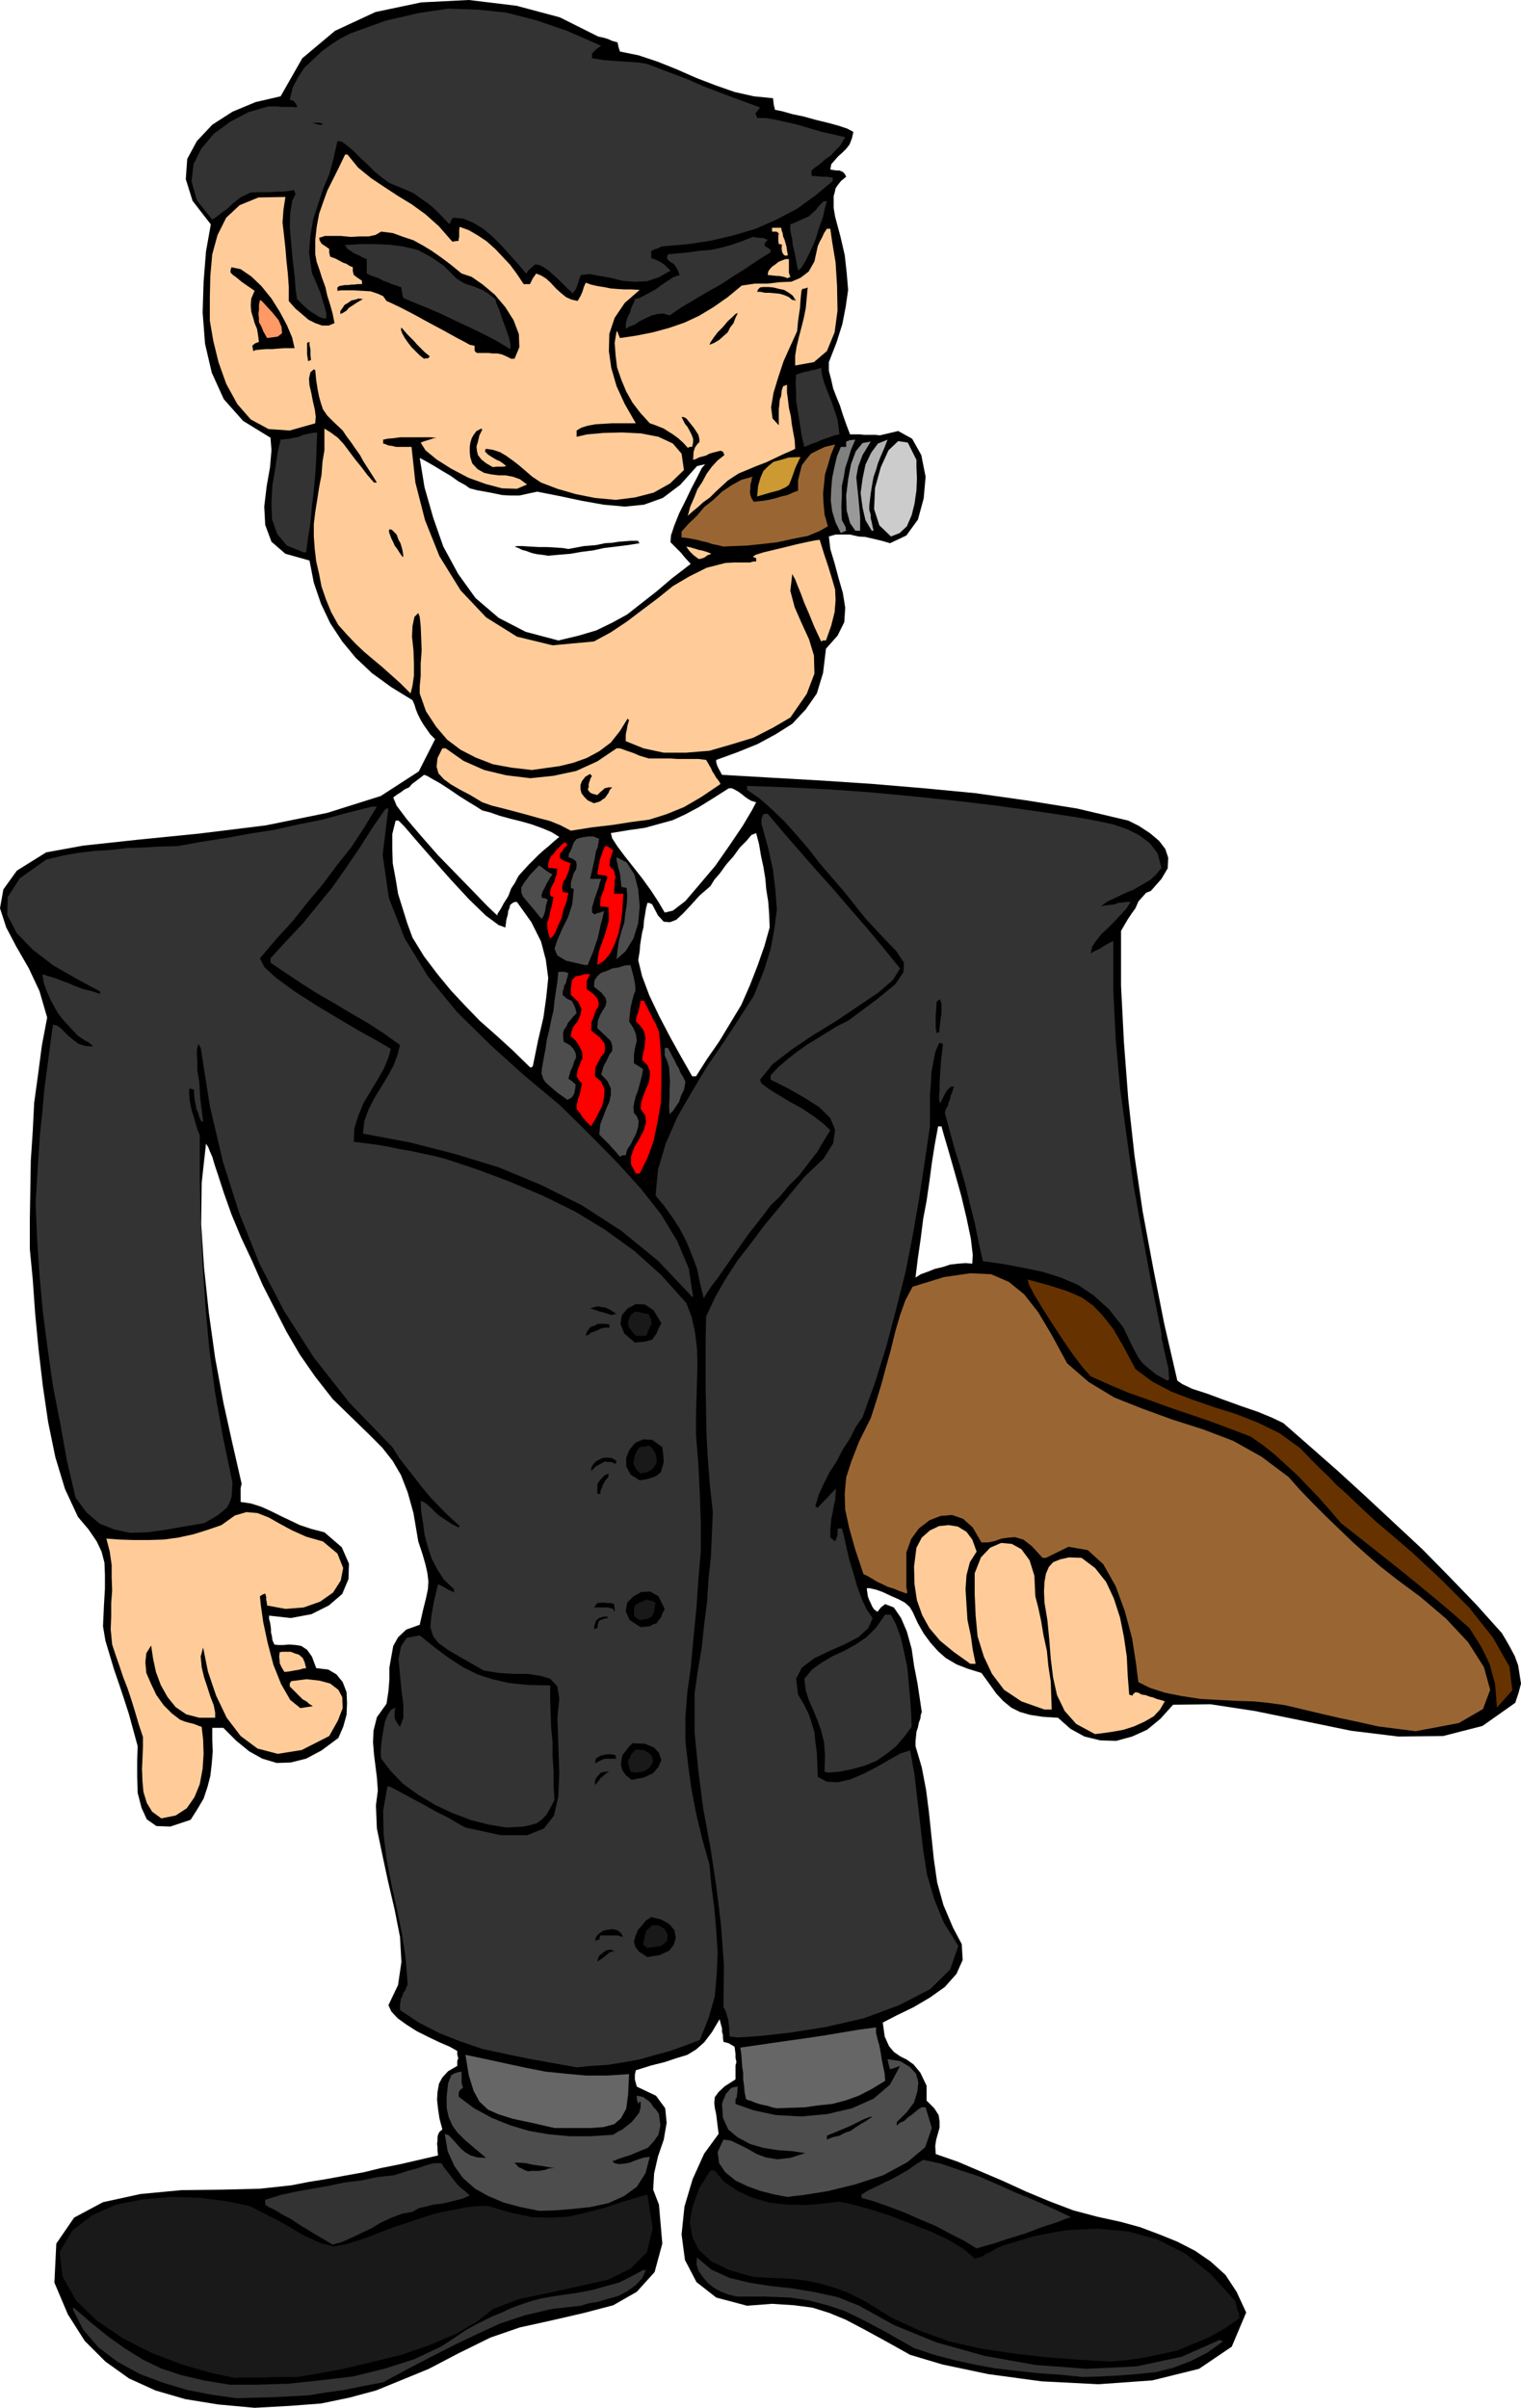 <svg height="480" viewBox="0 0 227.52 360" width="303.36" xmlns="http://www.w3.org/2000/svg"><path style="fill:#000" d="m221.966 600.945-5.472-.504-4.896-.792-4.464-1.296-3.96-1.8-3.528-2.52-3.096-3.096-2.52-3.96-2.016-4.752.288-5.832 2.664-3.888 4.32-2.304 5.616-1.224 6.12-.576 6.12-.072 5.616-.144 4.68-.504 2.592-.504 2.664-.432 2.736-.504 2.808-.504 2.664-.648 2.88-.576 2.808-.648 2.808-.648-.072-.72v-.504l-.072-.504.072-.504v-.504l.072-.36.216-.432.432-.36-.432-1.656-.216-1.44-.144-1.368.072-1.152.216-1.224.504-.936.864-.936 1.368-.792v-.72l.144-.432-.144-.576v-.504l-1.152-.648-1.512-.648-1.656-.792-1.728-.864-1.584-1.008-1.296-.936-.936-1.008-.432-.936 1.44-3.024.504-3.456-.216-3.744-.792-4.032-1.008-4.32-.864-4.032-.792-3.816-.144-3.456.288-2.232-.144-1.944-.216-1.728-.216-1.728-.144-1.8.072-1.728.504-2.016 1.44-2.016.288-1.872.144-1.8v-1.728l.288-1.656.288-1.584.72-1.296 1.224-1.152 2.016-.72.504-2.232.432-1.728.288-1.368.072-1.152-.144-1.224-.288-1.296-.432-1.512-.648-1.944-.72-4.248-.864-3.096-1.008-2.592-1.224-2.088-1.584-2.016-2.016-2.016-2.52-2.448-2.88-2.808-2.592-3.312-2.304-3.312-2.016-3.456-1.728-3.384-1.8-3.528-1.584-3.6-1.656-3.528-1.44-3.456-1.152-3.24-.792-2.448-.576-1.728-.36-1.224-.36-.792-.216-.576-.216-.36-.144-.216-.648 5.832-.072 6.192.432 6.552.72 6.768.936 6.696 1.224 6.624 1.368 6.192 1.368 5.976-.144.648v2.088l1.512.216 1.584.504 1.44.648 1.44.72 1.368.648 1.512.72 1.728.576 1.944.504 2.592 2.232 1.08 2.448-.072 2.304-.936 2.232-2.016 1.728-2.592 1.296-3.096.576-3.24-.36v.504l.144.504.072.432.072.576v.504l.144.576.072.576.288.648.504.072h.864l.864-.072.936.072.864.144.864.576.72 1.008.648 1.728 1.8.216 1.224.72.936 1.152.576 1.512.072 1.656-.072 1.728-.504 1.8-.72 1.656-2.52 1.872-2.304 1.224-2.304.576-2.088.072-2.16-.648-1.944-1.08-1.944-1.584-1.944-1.944h-1.656v1.728l.072 1.8-.144 1.8-.216 1.872-.432 1.656-.576 1.728-.936 1.584-1.008 1.584-3.024 1.008-2.088-.072-1.44-1.008-.792-1.728-.576-2.232-.072-2.448v-2.448l.072-2.088-.648-2.376-.648-2.376-.72-2.232-.72-2.16-.792-2.304-.648-2.16-.648-2.16-.36-2.16.144-3.168.144-2.448v-2.088l-.072-1.8-.432-1.656-.72-1.512-1.224-1.8-1.584-1.872-1.944-4.176-1.44-4.752-1.08-5.256-.792-5.4-.648-5.544-.504-5.328-.36-5.112-.432-4.464v-4.608l.072-4.32.072-4.32.288-4.32.216-4.32.576-4.176.576-4.392.792-4.176-1.152-3.96-1.584-3.384-1.872-3.24-1.512-2.88-.936-2.88.504-2.808 2.016-2.808 4.392-2.736 5.544-1.008 7.992-.864 9.36-.936 9.936-1.224 9.216-1.872 7.992-2.52 5.688-3.672 2.448-4.824-.72-.72-.504-.72-.504-.72-.432-.72-.432-.864-.288-.72-.216-.72-.288-.648-3.168-1.944-2.88-2.088-2.448-2.304-2.016-2.448-1.8-2.736-1.368-2.88-1.08-3.168-.648-3.312-3.6-1.008-2.088-1.8-.936-2.52-.144-2.736.36-3.024.504-2.88.216-2.52-.144-1.872-4.104-2.52-2.88-3.24-1.8-3.96-1.008-4.32-.36-4.68.144-4.608.36-4.536.72-4.032-2.736-3.528-1.008-3.24.216-3.024 1.44-2.664 2.304-2.448 3.024-1.944 3.456-1.44 3.744-.864 3.24-5.688 4.896-4.104 6.048-2.808 6.84-1.44 7.128-.36 7.128.864 6.48 1.728 5.76 2.88.72.144.72.216.648.288.792.216.144.72.216.648 2.808.576 2.808.936 2.88 1.152 2.952 1.296 2.808 1.08 2.88 1.008 2.88.648 2.88.288.072.648.072.504.072.216.072.36 1.08.216 1.512.432 1.728.36 1.8.504 1.8.432 1.584.432 1.296.432.936.504-.216.936-.36.936-.504.648-.576.576-.648.576-.504.576-.504.576-.144.792.432.072.504.072h.432l.504.216.288.288.216.432-.792.648-.504.648-.288.432-.144.648-.144.504v1.8l.216 1.296.792 2.952.648 2.808.288 2.592.216 2.592-.36 2.52-.504 2.592-.864 2.736-1.152 2.952v1.296l.36 1.368.288 1.296.504 1.296.504 1.224.432 1.368.504 1.44.576 1.512h1.512l.576.072h1.728l.648.072 2.736-.648 2.088 1.152 1.368 2.448.648 3.24-.288 3.24-.864 3.168-1.728 2.376-2.448 1.152-1.224-.36-1.224-.288-1.224-.288-1.08-.072-1.224-.288h-2.16l-1.008.288.216 1.872.648 2.16.576 2.16.648 2.232.36 2.232-.144 2.16-1.008 2.016-1.728 1.944-.432 3.6-.936 3.096-1.656 2.376-2.016 2.16-2.52 1.584-2.664 1.44-3.024 1.224-3.168 1.152v.36l.144.504.288.576.432.792 7.488.432 7.56.432 7.56.504 7.704.648 7.56.72 7.632 1.08 7.632 1.224 7.632 1.8 1.584.792 1.656 1.08 1.368 1.152.936 1.224.432 1.296-.072 1.584-.936 1.584-1.584 1.8-.72.288-.576.648-.576.648-.432 1.008-.576.792-.576.864-.504.864-.504.864v8.208l.432 8.424.648 8.496.936 8.496 1.224 8.352 1.584 8.496 1.656 8.352 1.944 8.424.72.504 1.512.72 2.232.72 2.52.936 2.592.936 2.52.864 2.088.864 1.656.792 4.032 3.528 4.176 3.672 4.176 3.816 4.248 3.96 4.176 3.888 4.104 4.176 3.96 4.104 3.816 4.248.648 1.08.648 1.152.648 1.224.504 1.368.216 1.368.216 1.368-.36 1.368-.504 1.512-4.896 3.456-5.904 1.512-6.696.072-7.056-.864-7.344-1.512-7.056-1.44-6.624-1.008-5.616.072-1.872 2.088-2.016 1.656-2.232 1.008-2.376.648-2.376-.072-2.376-.576-2.088-1.152-1.872-1.656-2.304-.144-1.872-.288-1.512-.432-1.296-.648-1.224-1.008-1.008-1.08-1.08-1.512-1.152-1.584-2.088-.648-1.656-.648-1.584-.936-1.152-1.008-1.152-1.296-1.008-1.368-.864-1.512-.792-1.728-.432-.72-.72-.648-.936-.504-1.152-.504-1.224-.576-1.008-.36-.936-.216h-.432v.216l.072.504.072.504.216.576.216.432.216.504.288.432.504.36.504-.648.648-.504 1.296.504 1.08 1.584.864 2.016.72 2.592.36 2.52.504 2.592.36 2.376.288 1.944-.144.432-.072.576-.216.576-.144.72-.216.648-.072.72-.072.72v.72l.936 3.168.648 3.384.432 3.384.36 3.456.36 3.456.504 3.528.936 3.384 1.44 3.384 1.296 2.448.144 2.376-.936 2.088-1.728 1.944-2.232 1.584-2.448 1.44-2.52 1.224-2.088 1.08.288 2.088.648 1.44.72.864.936.648 1.008.504 1.008.72 1.008 1.224.936 1.944v2.232l1.152 1.152.648 1.008.144.936v.936l-.216.792-.288 1.008-.144.936.072 1.224 3.312 1.152 3.384 1.44 3.384 1.44 3.456 1.584 3.456 1.44 3.6 1.368 3.528.936 3.6.792 2.88.792 2.88 1.08 2.664 1.08 2.664 1.368 2.304 1.584 2.232 2.016 1.656 2.52 1.44 3.096-2.16 5.112-4.896 3.312-6.984 1.728-8.064.576-8.496-.432-7.992-1.08-6.84-1.44-4.824-1.44-3.744-2.088-3.168-1.728-2.736-1.44-2.448-1.008-2.52-.792-2.736-.36-3.312-.216-3.744.288-4.608-1.224-2.952-2.304-1.728-3.312-.504-3.816.432-4.176 1.224-4.104 1.728-3.816 2.16-2.952-.216-1.656-.144-1.224-.216-1.008-.072-.72.072-.864.576-.792.936-.864 1.584-1.008v-2.088l.144-.504-.144-.648v-.576l-.072-.576-.072-.504-.504-.288-.36-.216-.504-.144-.288-.072-.072-.576v-.432l-.144-.504v-.504l-.216-.792-.144-.576-1.152 1.944-1.152 1.512-1.224 1.08-1.296.792-1.656.504-1.728.576-2.016.504-2.304.72-.144.648v.72l.072.288.072.288.144.504 2.88 1.368 1.368 1.872.216 2.16-.432 2.52-.864 2.52-.576 2.52-.144 2.448.864 2.232.504 5.832-1.152 4.248-2.664 2.952-3.528 2.016-4.392 1.152-4.68 1.08-4.896 1.08-4.392 1.512-4.824 2.376-4.392 2.304-4.032 1.656-3.888 1.584-4.032 1.08-4.176.864-4.752.36zm98.856-168.984.792-.504 1.008-.36 1.08-.432 1.224-.288 1.08-.36 1.224-.144 1.08-.072 1.008.072.072-1.296-.288-2.448-.648-3.096-.792-3.312-1.008-3.6-.864-3.024-.72-2.448-.36-1.296h-.504l-.504 2.736-.432 2.736-.36 2.736-.432 2.952-.504 2.664-.36 2.88-.432 2.952z" transform="translate(-183.878 -240.945)"/><path style="fill:#333" d="m219.23 599.505-3.6-.504-3.744-.72-3.6-1.08-3.456-1.296-3.312-1.8-2.88-2.16-2.304-2.664-1.584-3.096.072-.144.072-.072 2.664 2.304 2.592 2.088 2.448 1.728 2.664 1.656 2.664 1.296 3.024 1.008 3.384.792 3.888.648h4.176l4.608-.144 4.752-.504 4.896-.576 4.68-1.152 4.536-1.44 4.104-1.944 3.672-2.448 1.296-.72 1.296-.648 1.296-.648 1.44-.576 1.368-.648 1.368-.504 1.512-.504 1.584-.432 1.584-.288 1.944-.288 2.016-.288 2.232-.432 2.016-.576 1.872-.504 1.872-.936 1.728-.936h.432l-.576 1.224-.936 1.008-1.296.936-1.368.72-1.584.432-1.44.432-1.368.216-1.152.36-4.464.504-3.96.936-3.672 1.224-3.456 1.584-3.456 1.656-3.384 1.728-3.6 1.872-3.6 1.944-3.024.576-2.808.576-2.664.36-2.592.432-2.664.144-2.664.144-2.736.072z" transform="translate(-183.878 -240.945)"/><path style="fill:#191919" d="m219.014 596.48-3.744-.791-4.176-1.224-4.536-1.728-4.248-2.16-3.96-2.664-3.096-3.024-2.016-3.528-.432-3.744 1.944-3.24 2.952-2.232 3.528-1.584 4.104-.792 4.248-.36 4.248.144 3.96.504 3.456.72 4.896 2.52 3.312 1.944 2.376 1.08 1.944.504 1.944-.36 2.736-.864 3.888-1.512 5.832-1.944 1.008-.288 1.008-.216 1.08-.216 1.152-.216 1.08-.216 1.152-.144 1.152-.072h1.08l3.456 1.008 3.096.648 2.736.072 2.736-.144 2.52-.576 2.808-.72 3.024-1.008 3.456-1.008.792 5.04-.864 3.6-2.448 2.448-3.384 1.656-4.176.936-4.536 1.008-4.536.936-3.96 1.512-2.376 1.872-3.24 1.872-3.888 1.656-4.176 1.44-4.464 1.08-4.176 1.008-3.888.72-3.096.504h-3.6l-1.08.072h-3.528z" transform="translate(-183.878 -240.945)"/><path style="fill:#333" d="m345.806 596.337-3.528-.36-3.24-.216-3.24-.36-3.096-.36-3.096-.576-2.952-.648-3.024-.792-3.024-1.008-4.176-2.376-3.384-1.8-2.808-1.368-2.592-.864-2.736-.72-2.88-.432-3.672-.144h-4.248l-1.224-.288-1.152-.432-1.152-.648-.864-.72-.792-.936-.576-.864-.288-.936.072-1.008 2.16 1.8 2.664 1.224 2.952.72 3.168.504 3.312.36 3.456.576 3.312.72 3.24 1.296 5.184 2.88 6.336 2.592 7.2 2.016 7.632 1.368 7.704.576 7.416-.36 6.768-1.44 5.688-2.52.288.144.216.072-2.304 1.656-2.52 1.296-2.664 1.008-2.592.648-2.808.288-2.808.216-2.736.144z" transform="translate(-183.878 -240.945)"/><path style="fill:#191919" d="m350.054 594.033-4.896-.288-4.824-.36-4.968-.576-4.752-.72-4.752-1.08-4.392-1.584-4.32-2.016-3.96-2.448-2.304-1.152-2.088-.792-1.944-.576-1.944-.432-2.016-.288-2.016-.144-2.16-.072-2.232-.144-3.528-1.008-2.664-1.296-1.872-1.728-.936-1.8-.432-2.304.432-2.376.936-2.664 1.728-2.736h.576l1.512 1.728 2.016 1.368 2.232 1.008 2.52.72 2.592.288 2.736.072 2.592-.216 2.52-.288 2.016.432 2.664.72 2.88.936 3.168 1.224 2.952 1.152 2.736 1.296 2.232 1.368 1.584 1.368.576-.144.72-.216.36-.36.648-.216.792-.504 1.152-.504 4.752-1.44 4.752-.864 4.68-.216 4.608.432 4.392 1.224 4.104 2.088 3.744 3.024 3.672 4.032.144.576.144.504.072.36.216.288v.432l.072.432-2.16 1.512-2.304 1.296-2.376 1.008-2.448 1.008-2.592.576-2.52.504-2.448.36z" transform="translate(-183.878 -240.945)"/><path style="fill:#333" d="m329.966 577.113-1.872-1.152-2.016-1.008-2.304-1.224-2.232-.936-2.448-1.08-2.304-.864-2.232-.792-1.8-.504v-.504l1.08-.648 1.224-.576 1.152-.576 1.08-.504 1.152-.648 1.152-.648 1.224-.864 1.152-.72 2.664.576 2.736.936 2.88.936 2.808 1.224 2.736 1.224 2.808 1.152 2.736 1.224 2.736 1.296-.648.216-1.512.576-2.232.72-2.448.936-2.592.792-2.16.72-1.8.504zm-96.336-.576-2.808-1.656-2.016-1.224-1.512-1.008-1.008-.504-.936-.576-.648-.36-.648-.288-.504-.36v-.72l2.304-.72 2.304-.504 2.448-.432 2.448-.432 2.376-.504 2.448-.288 2.376-.504 2.592-.288 2.016-.648 1.584-.432 1.008-.36.792-.216.504-.144h1.152l.36.576.504.648.504.648.504.648.432.576.576.576.648.504.72.648-.936.432-1.08.288-1.152.288-1.008.216-1.224.144-1.152.288-1.008.216-1.008.576-1.584.288-1.512.576-1.584.72-1.44.864-1.512.72-1.512.72-1.44.648z" transform="translate(-183.878 -240.945)"/><path style="fill:#4d4d4d" d="m264.518 571.497-2.808-.576-2.448-.648-2.376-1.008-1.944-1.08-1.8-1.584-1.296-1.8-1.008-2.232-.432-2.592.576.216.576.576.576.648.648.72.648.576.864.504 1.008.288 1.296.072-1.728-1.44-1.44-1.224-1.152-1.152-.72-1.008-.576-1.296-.288-1.368v-1.728l.216-1.944.216-.576.144-.288.072-.288.216-.144.216-.144.216-.072.432-.144.504-.072v1.728l.216.648-.432.36-.144.216-.072.144v.648l2.304 1.728 2.664 1.44 2.664 1.08 2.88.864 2.952.504 3.096.288h3.168l3.384-.216.648-.432.72-.36.72-.576.72-.576.576-.72.504-.648.216-.792v-.864l-.288.144-.072.216-.216-.72v-.504l.504.072.504.144.36.288.432.288.36.36.288.504.432.432.432.648.216 1.728-.288 1.368-.72 1.008-.864.936-1.224.504-1.368.576-1.368.432-1.368.504.36.288.648.144.792-.072.792-.144.72-.288.792-.288.72-.216.792-.072-.648 2.448-1.296 2.016-1.872 1.368-2.376 1.08-2.664.576-2.664.288-2.664.216zm37.08-2.088-1.872-.36-2.016-.504-2.016-.72-1.8-.864-1.512-1.224-.936-1.368-.216-1.656.864-1.872 1.08.144 1.224.576 1.296.648 1.368.792 1.368.504 1.728.288 1.944-.216 2.232-.72-2.016-.288-2.088-.144-2.232-.36-1.944-.576-1.872-1.008-1.368-1.152-.792-1.728-.144-2.088.216-.648.216-.432.144-.432.288-.288.216-.288.288-.288.432-.144.576-.072-.072.432v.432l-.072.36v.288l-.216.432v.648l2.664.936 3.312.72 3.816.216 3.96-.36 3.672-.864 3.24-1.44 2.448-2.088 1.512-2.808-.792.288-.72.216-.216-.792-.144-.72 1.872.288 1.44.864.936 1.008.36 1.296-.144 1.368-.504 1.656-1.08 1.44-1.512 1.512v.504l.504-.432.648-.288.504-.504.648-.432.504-.432.432-.36.504-.288h.576l.936 3.096-1.008 2.88-2.664 2.232-3.6 1.944-4.176 1.368-4.104 1.008-3.6.576z" transform="translate(-183.878 -240.945)"/><path style="fill:#000" d="m262.862 565.593-.576-.216-.36-.216-.36-.144-.144-.072-.288-.36-.288-.216.144-.072h.648l.864.072 1.008.216 1.008.144.936.144.792.144.576.072-.864.072-.576.216-.504.072-.288.072h-1.224zm44.712-4.753v-.575l.288-.144.936-.36 1.008-.432 1.224-.504 1.152-.576 1.008-.504.792-.288.432-.072-.936.648-.864.504-.792.504-.72.504-.864.288-.792.432-1.008.216z" transform="translate(-183.878 -240.945)"/><path style="fill:#666" d="m266.822 559.113-3.456-.792-2.736-.576-2.088-.648-1.656-.72-1.296-1.224-.864-1.584-.72-2.304-.504-3.096 3.096.648 2.952.648 3.024.648 2.952.576 2.88.288 3.096.288h3.168l3.312-.216-.144 3.024-.288 2.16-.792 1.44-1.008.864-1.584.432-1.944.144h-2.52zm33.264-2.953-.72-.143-.648-.216-.72-.144-.576-.144-.648-.216-.504-.216-.504-.144-.288-.144-.216-1.008-.072-.936-.144-1.008v-.936l-.144-.936-.072-1.008-.072-.936-.144-.936 2.52-.36 2.448-.36 2.52-.36 2.592-.36 2.376-.36 2.592-.432 2.592-.432 2.664-.36v.792l.216.936.288 1.008.216 1.152.144.936.216 1.08.216 1.008.072 1.08-2.016 1.224-1.944 1.008-2.016.72-1.944.504-2.088.216-2.016.288-2.088.072z" transform="translate(-183.878 -240.945)"/><path style="fill:#333" d="m270.134 550.04-3.6-.647-3.6-.648-3.456-.72-3.384-.72-3.384-1.152-3.096-1.224-3.096-1.584-2.808-1.872v-.72l.072-.504.072-.504.216-.36.144-.504.288-.36.144-.432.216-.432-.288-3.816-.576-3.816-.792-3.816-.792-3.6-.72-3.744-.432-3.6-.072-3.6.648-3.672.504.144 1.224.648 1.728.936 2.016 1.08 1.944 1.08 1.872.936 1.44.864.936.504 5.328 1.152h3.888l2.52-1.008 1.512-1.944.648-2.88.144-3.456-.144-4.032-.144-4.248.288-2.808-.288-1.872-1.08-1.152-1.44-.432-1.944-.288h-2.088l-2.232-.144-2.232-.36-3.024-1.728-2.232-1.296-1.512-1.08-.792-1.008-.432-1.368.144-1.584.36-2.088.648-2.736.504.216.648.36.648.36.72.288-.144-.216v-.288l-1.512-1.44-.936-1.44-.864-1.656-.576-1.728-.504-1.872-.216-1.728-.288-1.728-.072-1.584.288.072.504.288.576.504.72.72.72.648 1.008.648.864.576 1.008.504.072-.144.072-.072-1.656-1.512-1.44-1.44-1.296-1.368-1.152-1.368-1.224-1.584-1.152-1.44-1.152-1.512-1.008-1.584-6.408-6.624-5.328-6.768-4.464-6.984-3.672-7.056-3.024-7.56-2.448-7.704-1.944-8.28-1.368-8.712-.216-.36-.144-.216-.144.504-.072.432v.648l.072 1.008v1.296l.288 1.8.144 2.448.432 3.384h-.072l-.144.144-.36-.72-.144-.576-.288-.648-.072-.504-.144-.648-.072-.576-.072-.648v-.504l-.432-.144h-.288v.792l.072.864.144.864.216.936.288.792.216.864.288.936.36.936v6.552l.144 6.48.288 6.336.432 6.408.576 6.264.864 6.48 1.152 6.48 1.44 6.912-.072 1.152-.072 1.008-.288.792-.36.72-.648.576-.72.576-.936.576-1.152.648-3.024.504-2.808.504-2.736.36-2.52.072-2.376-.504-2.16-.864-1.944-1.656-1.656-2.232-1.296-5.544-1.008-5.616-1.08-5.544-.792-5.544-.72-5.544-.504-5.544-.36-5.472-.216-5.328.216-3.528.216-3.384.216-3.312.36-3.312.288-3.312.432-3.24.432-3.312.432-3.168.504.072.576.36.576.576.72.72.72.576.792.576.936.288 1.152.072-.144-.216-.216-.144-.36-.288-.432-.216-.432-.288-.648-.432-1.152-1.224-.936-1.008-.864-1.08-.576-1.008-.648-1.224-.504-1.152-.432-1.224-.216-1.296.864.288 1.008.288.936.36 1.152.432 1.008.432 1.152.432 1.224.288 1.296.432v-.36l-3.456-1.872-3.528-2.016-3.096-2.376-2.376-2.448-1.44-2.736.072-2.664 1.8-2.808 3.96-2.808 2.376-.576 2.448-.432 2.448-.288 2.376-.144 2.448-.288 2.376-.072 2.52-.144 2.664-.072 3.6-.648 3.672-.576 3.6-.648 3.672-.576 3.528-.792 3.6-.72 3.672-1.008 3.744-.936h.72l-1.872 3.096-1.944 2.952-2.232 2.808-2.088 2.808-2.304 2.736-2.232 2.808-2.448 2.664-2.376 2.808.648 1.296 1.8 1.656 2.664 1.944 3.24 2.088 3.24 1.944 3.168 1.872 2.736 1.512 2.088 1.224-.36 1.296-.648 1.584-.936 1.656-1.08 1.8-1.08 1.8-.792 1.944-.576 1.872-.072 1.944 1.728.216 1.656.216 1.728.288 1.656.36 1.728.288 1.656.36 1.728.36 1.728.432 4.968 1.656 4.968 1.872 4.896 2.088 4.68 2.304 4.392 2.664 4.392 3.168 4.032 3.6 3.816 4.248.792 2.088.504 2.304.288 2.376.072 2.448-.072 2.52-.072 2.592-.072 2.664v2.664l.36 4.608.216 4.32.144 4.32v4.248l-.36 4.104-.288 4.248-.432 4.392-.432 4.68-.504 3.6-.288 3.744v3.6l.432 3.744.504 3.6.72 3.672.864 3.6 1.08 3.816.288 3.168.432 3.312.288 3.312.216 3.384-.144 3.24-.288 3.312-.936 3.24-1.296 3.24-2.232.864-2.232.792-2.376.648-2.304.648-2.448.432-2.304.36-2.376.144z" transform="translate(-183.878 -240.945)"/><path style="fill:#333" d="m294.254 545.577-.576-.072-.648-.072-.072-.648v-.648l-.072-.648-.072-.576-.216-.72-.144-.504-.216-.432-.144-.216.072-6.264-.432-5.976-.72-5.904-.864-5.688-1.08-5.832-.72-5.616-.576-5.832v-5.76l.504-3.528.576-3.384.36-3.456.432-3.384.216-3.384.36-3.384.144-3.384.144-3.24-.432-3.888-.288-3.672-.216-3.672-.072-3.6-.072-3.6v-7.272l.072-3.528 1.368-2.952 1.584-2.736 1.728-2.664 2.016-2.592 1.872-2.52 2.088-2.52 2.016-2.448 2.016-2.448 2.88-2.736 1.44-2.304.288-2.016-.72-1.728-1.656-1.656-2.16-1.368-2.52-1.44-2.592-1.296v-.649l1.224-1.296 1.368-1.152 1.368-1.08 1.44-1.008 1.512-.936 1.512-.936 1.512-.936 1.728-.864 4.248-3.168 2.736-2.232 1.224-1.8.072-1.44-1.152-1.728-2.016-2.088-2.664-2.88-3.096-3.888-1.8-2.088-1.8-2.088-1.728-2.232-1.8-2.088-1.872-2.088-1.8-1.728-1.872-1.656-1.872-1.296v-.576l5.976.216 6.048.288 6.12.432 6.192.576 6.264.648 6.192.72 6.192.864 6.264.936 1.656.288 1.872.36 2.016.432 2.088.72 1.728.864 1.656 1.224 1.152 1.512.576 2.16-.72.936-.936.864-1.224.72-1.224.72-1.368.576-1.368.648-1.224.576-1.008.72.36-.072.504-.072.576-.072.648-.072.504-.216.648-.072.576-.072h.648l-.648 1.008-.864.936-.936 1.008-1.008 1.008-.936.864-.792 1.008-.576.864-.216 1.008.432-.288.504-.216.432-.216.432-.288.72-.432.864-.432v7.416l.36 7.344.648 7.272 1.008 7.344 1.008 7.2 1.296 7.2 1.368 7.344 1.512 7.56v.648l.216.864.144.792.216.936.216.936.216.864.072.864.072 1.008-.144.072-.144.072-1.584-.864-1.08-.864-.936-.792-.648-.792-.504-.936-.576-1.08-.576-1.224-.648-1.368-2.16-2.736-2.304-2.088-2.376-1.584-2.52-1.08-2.736-.864-2.808-.576-3.024-.576-3.096-.432-.648-2.88-.576-2.88-.72-2.808-.648-2.736-.792-2.808-.864-2.736-.72-2.664-.72-2.664.144-.576.288-.432.144-.576.216-.504.072-.504.216-.432.144-.504.144-.432-.504.072-.288.288-.216.216-.288.432-.36.72-.432.864-.072-.36-.072-.36v-.504l.072-.648v-1.008l.072-1.44.144-2.016.288-2.592-.36-.144h-.216l-.576 1.368-.288 1.512-.288 1.512-.072 1.728-.144 1.512v4.824l-.792 5.4-.864 5.616-.936 5.4-1.08 5.472-1.368 5.4-1.44 5.472-1.656 5.328-1.944 5.4-1.008 1.44-.864 1.728-1.08 1.656-.936 1.8-1.08 1.656-.864 1.728-.72 1.584-.504 1.656.072.144.288.144.648-.72.72-.72.648-.72.72-.72-.072.864-.072.936-.216.864-.144.936-.216.936-.072.864-.072.936v1.008l.288.216.432.36.216-.504.144-.504v-.576l.072-.36h.576l.288 1.008.36 1.656.432 1.872.648 2.16.576 2.016.72 1.944.72 1.512.864 1.224-.648 1.512-1.512 1.368-2.088 1.08-2.304 1.008-2.232 1.08-1.8 1.368-.864 1.656.288 2.376.864 1.44.72 1.44.432 1.296.432 1.44.144 1.44.216 1.584.072 1.656.072 2.016 1.368.72 1.656.072 1.872-.432 2.016-.864 1.944-1.008 1.872-1.08 1.656-.936 1.44-.432.648 3.672.432 3.744.432 3.744.432 3.744.576 3.672 1.08 3.672 1.44 3.528 2.16 3.456-1.224 3.528-3.024 2.952-4.608 2.376-5.256 1.944-5.616 1.296-5.4.864-4.608.504z" transform="translate(-183.878 -240.945)"/><path style="fill:#000" d="m273.23 534.2.216-.791.72-.576.432-.288.36-.072h.432l.36.216-.432.072-.432.216-.288.288-.288.216-.576.432zm7.488-.647-1.224-.792-.576-.72-.216-.792.216-.792.36-.936.648-.72.576-.72.792-.504 1.512.36 1.224.72.72.864.216 1.152-.288 1.008-.72.936-1.44.648z" transform="translate(-183.878 -240.945)"/><path style="fill:#191919" d="m280.718 532.185-.36-.288-.288-.216.432-2.016.936-.864h.936l.936.576.432.792-.072 1.008-.936.72z" transform="translate(-183.878 -240.945)"/><path style="fill:#000" d="m272.87 531.177.216-.72.504-.504.576-.36.72-.144.648-.072.648.144.504.36.432.648-.432-.072-.504-.144h-2.52l-.072.288-.072.36h-.288z" transform="translate(-183.878 -240.945)"/><path style="fill:#333" d="m259.622 514.185-2.592-.432-2.592-.648-2.88-1.08-2.592-1.224-2.52-1.512-2.304-1.656-1.8-1.872-1.44-1.872-.072-.864.072-1.152.144-1.224.216-1.224.216-1.152.432-1.008.504-.72.648-.288-.144.504v1.08l.216.432.216.36.36.504.504-1.368v-1.944l-.288-2.232-.216-2.304-.216-2.304.36-1.872.864-1.296 1.944-.36 2.232 1.8 2.232 1.656 2.016 1.296 2.16 1.08 2.232.72 2.52.576 2.808.288 3.312.072v2.088l.072 2.088.072 2.16.216 2.16v2.16l.144 2.16v2.16l.144 2.16-.648 1.224-.576 1.008-.72.72-.72.504-.936.288-1.08.216-1.224.072z" transform="translate(-183.878 -240.945)"/><path style="fill:#fc9" d="m207.998 512.817-1.368-1.008-.792-1.296-.504-1.656-.144-1.584-.072-1.8.072-1.656.072-1.728v-1.44l-.648-1.944-.504-1.728-.576-1.872-.576-1.728-.648-1.656-.576-1.728-.576-1.656-.504-1.512-.216-2.232.072-2.016v-1.944l.144-1.872-.072-1.944v-1.872l-.288-2.016-.504-1.944 1.944.144 2.16.072h2.232l2.232-.072 2.16-.288 2.304-.504 2.088-.648 2.088-.72 2.016-1.44 1.728-.504 1.656.144 1.656.648 1.656.936 1.872 1.008 2.088.936 2.52.72 2.16 1.8.864 2.16-.36 1.872-1.152 1.8-1.944 1.368-2.448.864-2.736.216-2.736-.504-.072-.576-.072-.288v-.432l-.072-.288-.072-.216-.504.216-.288.216.144 1.368.36 2.52.648 3.024.864 3.312 1.152 2.88 1.368 2.376 1.512 1.224 1.872-.288-.576-.36-.288-.288-.36-.216-.288-.144-.432-.432-.288-.288-.576-.576-.648-.648v-.432l.216-.36 2.304-.288 1.944.216 1.584.432 1.224.936.576 1.08.072 1.656-.72 1.872-1.296 2.304-4.104 2.088-3.6.576-3.024-.792-2.52-1.872-2.088-2.736-1.584-3.312-1.224-3.6-.72-3.6-.36 1.368.144 1.584.36 1.512.504 1.512.432 1.368.504 1.296.216 1.08v.792h-2.376l-1.944-.504-1.584-1.08-1.224-1.512-1.008-1.8-.72-1.944-.432-2.016-.288-1.944-.72 1.152-.144 1.368.144 1.584.72 1.656.792 1.656 1.08 1.512 1.224 1.224 1.224.936.72.288.792.216.36.072.432.144.504.216.432.144.216 1.872.072 2.16-.144 2.232-.432 2.304-.792 1.944-1.152 1.656-1.656 1.08z" transform="translate(-183.878 -240.945)"/><path style="fill:#000" d="M272.87 507.849v-.576l.144-.432.216-.288.216-.216.216-.288.36-.144.432-.072h.576l-.432.216-.36.288-.216.216-.288.216-.36.504zm5.472-.792-.864-.72-.504-.72-.216-.792.072-.72.144-.72.504-.648.504-.648.504-.504 1.872.072 1.368.576.72.792.36 1.08-.432 1.008-.792.936-1.368.648z" transform="translate(-183.878 -240.945)"/><path style="fill:#191919" d="m278.99 505.977-.36-.072-.432-.072-.216-.72-.144-.504v-.504l.216-.288.288-.648.648-.648 1.152.072.792.432.432.432.216.792-.216.504-.504.648-.792.432z" transform="translate(-183.878 -240.945)"/><path style="fill:#333" d="m307.718 505.977-.216-.072-.288-.072.072-2.448-.144-1.944-.432-1.728-.504-1.44-.648-1.584-.648-1.44-.504-1.584-.216-1.728 1.224-1.44 1.44-1.008 1.584-.936 1.728-.792 1.584-.864 1.728-1.152 1.44-1.44 1.368-1.944h.864l.72 1.368.72 1.944.504 2.16.504 2.448.216 2.304.216 2.448.144 2.16.072 1.944-1.08 1.44-1.224 1.44-1.44 1.152-1.584 1.08-1.8.72-1.872.504-1.8.36z" transform="translate(-183.878 -240.945)"/><path style="fill:#000" d="m272.87 504.609.072-.36.072-.36.648-.432.648-.144.288-.072h.792l.576.144v.288l.144.216h-1.656l-.288.072-.648.288z" transform="translate(-183.878 -240.945)"/><path style="fill:#fc9" d="m347.678 500.217-2.808-1.512-1.728-1.944-1.152-2.376-.576-2.592-.36-2.88-.216-2.808-.288-2.952-.432-2.592-.072-1.656.072-1.44.216-1.224.432-1.008.648-.72 1.08-.432 1.296-.288 1.872.072 2.016 1.512 1.656 2.088 1.152 2.448.936 2.88.576 2.88.432 2.952.144 2.952.216 2.736.216.072.288.072.072-.216.36-.288.432.072.504.288.576.072.576.216.576.144.504.216.576.144.648.216-.72 1.224-.936 1.008-1.368.792-1.584.72-1.584.504-1.584.288-1.512.216z" transform="translate(-183.878 -240.945)"/><path style="fill:#963" d="m395.63 499.785-2.808-.36-2.808-.36-2.88-.648-2.736-.576-2.808-.648-2.736-.648-2.736-.648-2.592-.36-2.16-.216-2.52-.072-2.736-.144-2.664-.144-2.808-.432-2.52-.504-2.232-.72-1.728-.864-.36-2.88-.576-3.672-1.08-4.032-1.368-3.744-1.872-3.312-2.304-2.088-2.88-.504-3.384 1.656h-.504l-1.584-1.728-1.296-1.008-1.224-.36-1.008.072-1.008.144-1.008.36-1.008.216h-1.008l-1.296-2.232-1.44-1.296-1.656-.576-1.728.144-1.656.648-1.584 1.224-1.152 1.584-.72 2.016v5.256l.072.288.072.432-.072.072-.072.072-1.008-.36-.864-.36-.936-.288-.72-.36-.792-.36-.72-.432-.72-.432-.648-.288-1.296-3.888-.864-3.096-.576-2.664-.072-2.376.216-2.448.792-2.448 1.152-2.952 1.728-3.456.792-2.448.792-2.592.72-2.664.72-2.592.648-2.664.72-2.448.792-2.232 1.08-2.016 4.68-1.44 3.96-.576 3.096.144 2.664 1.152 2.304 1.872 2.088 2.664 2.016 3.384 2.304 4.248 3.24 2.808 3.816 2.304 4.176 1.656 4.536 1.656 4.536 1.44 4.536 1.728 4.248 2.376 4.032 3.024 1.728 1.944 1.872 1.944 1.944 1.944 2.016 1.944 1.944 1.872 2.16 1.944 2.088 1.8 2.376 1.872 3.6 2.664 3.816 3.24 3.312 3.528 2.376 3.744.936 3.384-1.08 2.88-3.6 2.088z" transform="translate(-183.878 -240.945)"/><path style="fill:#fc9" d="m340.118 496.545-3.456-1.224-2.592-1.728-1.8-2.376-1.224-2.592-.936-3.024-.288-3.096-.144-3.24v-3.096l.936-2.376 1.368-1.44 1.656-.72 1.584.144 1.44.792 1.224 1.656.72 2.304.144 3.096.432 1.656.432 2.016.36 2.16.504 2.304.216 2.232.36 2.376.072 2.088.072 2.088h-.576z" transform="translate(-183.878 -240.945)"/><path style="fill:#630" d="m407.798 496.257-.144-1.944-.144-1.656-.432-1.512-.36-1.368-.648-1.368-.648-1.296-.864-1.368-.864-1.368-2.448-2.16-2.376-2.016-2.448-2.016-2.376-1.944-2.448-1.944-2.448-1.944-2.376-1.872-2.304-1.8-1.656-1.944-1.584-1.8-1.728-1.8-1.512-1.584-1.728-1.584-1.656-1.512-1.8-1.44-1.872-1.296-3.024-1.152-3.096-1.152-3.168-1.08-2.952-1.008-3.168-1.152-2.88-1.008-2.88-1.224-2.736-1.224-1.224-1.368-1.368-1.8-1.584-2.304-1.512-2.304-1.512-2.376-1.224-2.016-.792-1.512-.216-.792 3.168.864 2.736.864 2.16.936 1.728 1.224 1.44 1.512 1.584 2.016 1.512 2.592 1.8 3.384 2.52 1.872 2.88 1.512 3.024 1.152 3.312 1.152 3.24 1.008 3.312 1.296 3.24 1.584 3.096 2.232 1.728 1.8 1.44 1.44 1.152 1.08 1.08 1.152 1.08.936 1.296 1.224 1.512 1.44 2.016 1.872 1.944 1.656 3.456 2.952 4.176 3.888 4.392 4.392 3.6 4.536 2.448 4.32.432 3.528z" transform="translate(-183.878 -240.945)"/><path style="fill:#fc9" d="m226.43 490.929-.36-.576-.216-.432-.144-.36v-.288l-.072-.648.072-.648.36-.072h1.296l.72.288.504.144.576.504.288.648.216.864-.504.072-.432.144-.432.072-.432.072-.792.144zm102.6-1.224-2.52-1.8-2.016-1.656-1.584-1.872-1.08-1.944-.792-2.232-.36-2.376-.072-2.664.36-2.808.792-1.512 1.224-1.08 1.368-.648 1.44-.144 1.368.216 1.296.792.864 1.152.648 1.8-1.008 1.584-.504 1.944-.144 2.088.144 2.376.144 2.232.504 2.376.288 2.088.432 2.088h-.504z" transform="translate(-183.878 -240.945)"/><path style="fill:#000" d="m272.726 484.52.072-.575.144-.36.072-.36.288-.144.144-.216.288-.072.432-.144h.576v.144l.144.072-.576.072-.36.144-.288.072-.144.144-.144.144v.216l-.072.216-.072.504-.288.072zm6.984-.287-1.656-1.08-.576-1.296.216-1.296.936-.936 1.152-.648 1.368-.072 1.224.72.936 1.872-.36.72-.216.576-.36.432-.288.432-.504.144-.504.288-.648.072z" transform="translate(-183.878 -240.945)"/><path style="fill:#191919" d="m279.566 483.153-.504-.288-.36-.36v-.792l.144-.72.648-.432.72-.288.288-.144.432.072.432.072.576.288-.144.72-.072.576-.144.432-.144.288-.36.216-.36.216-.576.072z" transform="translate(-183.878 -240.945)"/><path style="fill:#000" d="m275.75 481.929-.072-.216-.072-.216-.792-.216h-2.088l.504-.648.72-.072h.36l.504.072h.504l.432.144v.216l.072.504v.288zm-2.52-17.64v-1.224l.072-.36.216-.288.216-.288.36-.36.288-.288.504-.216v.504l-.504.576-.216.432-.144.216-.072.36-.216.36-.072.576h-.216zm6.336-2.016-1.368-.864-.648-1.224v-1.296l.504-1.224.864-1.008 1.152-.504 1.368.072 1.512 1.08.144 1.152.072 1.08-.216.792-.216.72-.576.504-.648.288-1.008.288z" transform="translate(-183.878 -240.945)"/><path style="fill:#191919" d="m279.71 461.265-.576-.504-.288-.504-.216-.504.072-.432.072-.576.216-.576.288-.504.288-.36.72-.072.792-.144.504.576.36.648.144.648v.72l-.36.576-.432.504-.648.288z" transform="translate(-183.878 -240.945)"/><path style="fill:#000" d="m272.294 460.905.072-.648.36-.504.36-.36.576-.288.504-.216h.648l.648.072.648.432-.072.216-.072.216-.648-.288h-.504l-.504-.072-.36.216-.936.504zm6.552-19.225-1.584-1.367-.576-1.44.216-1.296.864-1.008 1.224-.648 1.368.072 1.296.864 1.152 1.944-.432.792-.288.72-.36.504-.288.432-.576.144-.504.144-.72.072zm-7.344-1.007.144-.576.36-.504.288-.288.504-.144.504-.288h1.008l.72.072v.504h-.72l-.576.144-.432.216-.504.216-.504.144-.288.288-.36.144z" transform="translate(-183.878 -240.945)"/><path style="fill:#191919" d="m278.99 440.673-.504-.576-.216-.288-.216-.288-.072-.144-.144-.288v-.576l.144-.432.288-.576.36-.288.216-.144h.504l.288.072.504.144.792.144.144.432.216.36v.36l.072.36-.216.288-.144.36-.216.504-.288.576h-.792z" transform="translate(-183.878 -240.945)"/><path style="fill:#000" d="m275.462 437.577-.504-.144-.504-.144-.36-.144-.432-.072-.792-.288-.72-.216.504-.144.432-.144h.432l.504.144h.36l.504.216.504.288.72.504h-.432z" transform="translate(-183.878 -240.945)"/><path style="fill:#333" d="m287.414 434.84-5.112-5.4-5.472-4.463-5.904-3.816-6.048-3.024-6.408-2.664-6.624-2.016-6.768-1.728-6.912-1.296.216-1.872.648-1.8.864-1.656 1.008-1.656 1.008-1.656.864-1.584.576-1.584.36-1.44-2.52-1.8-2.448-1.584-2.52-1.44-2.376-1.44-2.52-1.44-2.376-1.512-2.376-1.584-2.232-1.512v-.648l2.304-2.52 2.448-2.592 2.232-2.736 2.304-2.808 2.016-2.88 2.016-2.952 1.872-2.952 1.944-2.808.288-.144.216-.072-.864 6.984.936 6.48 2.376 6.048 3.528 5.76 4.32 5.256 4.968 4.896 5.112 4.608 5.184 4.32 2.592 2.52 3.096 3.096 3.24 3.312 3.312 3.672 2.952 3.744 2.448 4.032 1.728 4.104.648 4.248z" transform="translate(-183.878 -240.945)"/><path style="fill:#333" d="m289.142 435.057-.576-2.376-.432-2.088-.792-2.088-.792-1.944-1.008-1.944-1.08-1.656-1.296-1.8-1.224-1.44.36-3.888 1.152-3.888 1.728-3.96 2.232-3.888 2.304-3.816 2.52-3.672 2.304-3.528 2.088-3.24 1.512-3.744 1.008-3.24.576-3.096.36-2.808-.216-2.88-.36-3.024-.72-3.312-1.008-3.6v-.72l.216-.648.288-.144h.432l2.304 2.736 2.448 2.808 2.448 2.808 2.592 2.88 2.52 2.952 2.52 2.88 2.448 2.952 2.52 3.096-1.08 1.728-2.16 1.872-2.88 1.944-3.312 2.232-3.528 2.16-3.312 2.232-2.808 2.16-1.872 2.304.216.576 1.08.792 1.368.864 1.8 1.08 1.728.936 1.728 1.152 1.44 1.08 1.152 1.08-.936 1.512-1.008 1.728-1.296 1.656-1.368 1.8-1.584 1.584-1.368 1.656-1.368 1.296-1.008 1.368-2.376 3.024-1.872 2.664-1.512 2.16-1.152 1.656-.936 1.224-.576.864-.36.576z" transform="translate(-183.878 -240.945)"/><path style="fill:red" d="m278.99 416.409-.72-1.368v-1.224l.504-1.368.72-1.224.648-1.224.36-1.152-.072-1.08-.72-1.008.072-1.008.36-1.08.36-.936.432-.936.144-.936v-.792l-.36-.864-.792-.792.144-1.008.216-.792.072-.864.072-.576-.144-.792-.216-.504-.504-.648-.576-.576.144-.792.288-.864.144-.72.144-.72h.504l.216.504.36.648.216.504.36.648.216.504.36.576.216.576.288.648.216 2.16.144 2.664v2.808l-.072 3.024-.504 2.88-.576 2.808-.936 2.592-1.152 2.304h-.288z" transform="translate(-183.878 -240.945)"/><path style="fill:#4d4d4d" d="m276.614 413.889-.432-.504-.432-.504-.36-.36-.36-.432-.792-.792-.72-.72.144-1.512.504-1.296.432-1.152.432-.936.216-1.08v-.936l-.504-1.08-.936-1.008.36-1.224.504-.936.36-.792.432-.576v-.72l-.216-.72-.864-.864-1.152-1.08.072-1.08.36-.936.432-.72.36-.576.144-.648-.144-.576-.648-.792-1.08-.864.072-.936.432-.648.576-.504.864-.288.792-.36.936-.144.936-.288.864-.072.432 1.656.216 1.008.072.648v.576l-.216.504-.216.792-.288 1.224-.216 2.016.648 1.008.36.864.072.504.072.576-.144.504-.144.648-.144.864v1.296l.72.432.648.432-.144.864-.216.864-.216.792-.216.792-.288.72-.216.864-.144.792.072.864.432.504.288.72-.072.792-.288 1.008-.432.864-.432.864-.504.72-.216.864h-.504z" transform="translate(-183.878 -240.945)"/><path style="fill:red" d="m272.294 409.353-.648-.648-.576-.648-.432-.648-.504-.648v-.648l.144-.432.072-.504.216-.432.072-.432.144-.504.072-.504.072-.36-.504-.576-.288-.504.144-.936.288-.72.216-.576.216-.432v-.576l-.072-.432-.36-.792-.576-.864-.72-.648.072-.648.288-.792.648-.792.432-1.008.144-.864-.504-1.08-1.08-1.008v-1.008l.072-.576.072-.576.288-.36.36-.288.576-.072.648-.216h.864l-.216.432-.144.288-.144.288v1.224l1.08.792.576.72.144.576-.072.576-.36.504-.288.864-.36.864-.072 1.296 1.296 1.008.72.936.072.72-.072.648-.504.576-.432.792-.432.864-.072 1.296.936.792.504 1.152-.072 1.224-.288 1.296-.576 1.08-.504 1.008-.432.648z" transform="translate(-183.878 -240.945)"/><path style="fill:#4d4d4d" d="m284.03 407.48-.072-1.151.072-1.224v-1.224l.072-1.152-.072-1.152-.072-1.08-.288-.936-.36-.792v-1.152h.504l.288.576.288.576.36.648.288.648.36.576.288.72.36.576.36.72-.072.504-.144.72-.432.864-.288.936-.504.72-.432.648-.36.36zm-15.264-2.087-1.512-1.08-1.008-.864-.72-.648-.36-.504-.288-.864.072-.792.216-1.224.288-1.512.216-1.512.36-1.44.288-1.44.36-1.512.144-1.44.216-1.44.216-1.44.144-1.44h.936l.576.216-.072.216-.072.36-.144.432-.072.432-.288.432-.072.504-.144.36v.504l.648.576.648.288.144.144.216.432.216.504.216.792-.504.504-.36.432-.432.504-.216.504-.36.504-.144.432v.576l.072.792 1.008.576.504.576.288.576.072.648-.288.576-.216.72-.36.792-.288 1.08.504.36.576.504-.072.648-.144.72-.36.576z" transform="translate(-183.878 -240.945)"/><path style="fill:#fff" d="m287.414 401.865-.648-1.152-1.152-2.016-1.512-2.736-1.584-3.024-1.512-3.168-1.08-2.88-.576-2.376.216-1.368.072-.936.144-.936.144-.864.216-.864.072-1.008.144-.792.144-.936.216-.864h.288l.432.216.864 1.656.864.936.936.072.936-.36 1.008-.936 1.152-1.224 1.296-1.44 1.656-1.44.576-.936.864-1.008.936-1.296 1.08-1.224.936-1.296 1.008-1.008.72-.864.72-.288.432 1.656.288 1.728.36 1.656.288 1.728.144 1.656.288 1.8.144 1.872.072 2.016-.792 2.808-1.008 2.88-1.152 2.952-1.296 2.952-1.656 2.736-1.656 2.736-1.8 2.592-1.656 2.592h-.36zm-24.264-1.368-2.592-2.52-2.448-2.232-2.448-2.16-2.16-2.232-2.16-2.304-2.016-2.448-2.016-2.664-1.728-2.808-.792-2.16-.648-2.088-.72-2.304-.36-2.232-.432-2.304-.072-2.232v-2.16l.504-2.016h.432l.864.864 1.728 2.016 2.448 2.808 2.736 3.096 2.736 2.952 2.52 2.448 1.944 1.44 1.008.36.144-1.152.216-.792.072-.576.144-.288.144-.576.36-.288.288-.144h.36l2.16 3.024 1.44 2.88.72 2.736.36 2.736-.288 2.808-.432 3.096-.792 3.384-.792 3.888-.288.216z" transform="translate(-183.878 -240.945)"/><path style="fill:#000" d="m323.99 395.529-.072-.504-.072-.36v-1.944l.072-.864.072-1.152.288-.216.216-.144.072.216.144.576v1.44l-.144.72-.072.72-.072.648-.072.648h-.288z" transform="translate(-183.878 -240.945)"/><path style="fill:#4d4d4d" d="m271.358 385.233-2.808-.648-1.296-.792-.432-1.008.432-1.296.72-1.656.864-1.728.648-2.016.216-2.232-.288-.072-.144-.072v-.792l.216-.72.216-.72.36-.576.072-.648-.072-.504-.432-.36-.72-.288.072-.576.216-.288.072-.216.144-.288.072-.288.144-.36.144-.288.36-.432.792-.216.864-.144h.864l.864.36-.072.144v.288l-.072.216-.072.576-.288.648-.144.936-.288 1.296-.432 1.872h1.656l-.216.576-.144.648-.216.576-.216.648-.216.576-.144.576-.216.648v.792l.216.144.216.144.144-.144.288-.072.288-.072.648-.216-.216 1.008-.288 1.008-.216 1.008-.216 1.008-.36 1.008-.288.936-.432 1.008-.432 1.08h-.216z" transform="translate(-183.878 -240.945)"/><path style="fill:red" d="m273.23 385.233.072-1.08.216-1.152.432-1.152.36-1.008.36-1.224.288-1.08v-1.008l-.072-.936-.648-.072-.576-.072v-.648l.072-.576.216-.648.216-.432.144-.648.144-.576.216-.504.072-.36-.288-.216h-.216l-.432-.072-.576-.072.072-.576.072-.36.072-.432.072-.288.072-.576.216-.504.216-.72.36-.792h.216l.216.072.216.144.576.432-.216.576-.144.504-.144.36v.288l-.072.432.216.432.216.144.288.36.072.432.144.504-.144.432v.648l-.072.648v.72h1.368l-.072 1.08-.072 1.44-.216 1.656-.36 1.728-.576 1.656-.72 1.44-.864 1.008z" transform="translate(-183.878 -240.945)"/><path style="fill:#4d4d4d" d="m276.11 384.369.144-1.44.216-1.368.36-1.368.432-1.296.144-1.368.216-1.296.072-1.296-.072-1.224-.36-.072-.432-.072-.072-.792-.072-.576-.072-.648-.144-.504-.144-.504-.072-.432-.144-.504v-.504l1.512.792 1.152 1.8.576 2.232.216 2.52-.216 2.52-.72 2.304-1.152 1.872z" transform="translate(-183.878 -240.945)"/><path style="fill:red" d="m266.174 381.273-.288-.864-.144-.792v-.792l.288-.72.144-.864.216-.72.144-.72.144-.72-.36-.144-.144-.144v-.576l.144-.576.288-.504.216-.432.144-.576.216-.504v-.504l.072-.288-.72-.072-.648-.072v-.648l.144-.504.216-.504.504-.504.288-.432.504-.504.432-.432.36-.288.216.144.216.288-.504.432-.288.504-.288.288-.072.432v.216l.288.288.432.216.936.36-.216.504-.072.576-.216.504-.216.576-.36.504-.144.432-.072.504.072.648.288.072.576.072-.144.504-.144.864-.432 1.08-.288 1.296-.504 1.08-.432 1.08-.432.648z" transform="translate(-183.878 -240.945)"/><path style="fill:#4d4d4d" d="m264.806 378.249-1.224-1.512-.864-1.008-.648-.792-.216-.576v-.72l.432-.72.864-1.152 1.368-1.44.216.144.648.504.648.432.504.288-.36.432-.216.432-.288.432-.216.504-.216.36-.216.504-.144.432.072.432h.432l.504.288-.144.072-.072.36-.144.432-.072.648-.144.504-.144.432-.216.288z" transform="translate(-183.878 -240.945)"/><path style="fill:#fff" d="m258.254 377.817-1.512-1.44-2.088-2.16-2.592-2.664-2.664-2.736-2.592-2.952-2.088-2.448-1.512-2.016-.504-1.224.576-.432.576-.36.576-.432.648-.288.432-.504.576-.432.576-.432.648-.504.432.144.864.504 1.152.648 1.44.936 1.368.936 1.368.864 1.08.648 1.008.648 1.152.288 1.44.504 1.584.432 1.728.432 1.512.432 1.584.576 1.368.576 1.152.72-.792.648-.792.72-.792.648-.792.72-.72.72-.72.72-.72.792-.72.792-.216.36-.36.72-.576.864-.432 1.152-.648 1.008-.504.936-.432.648zm25.056-.432-.936-1.584-1.08-1.656-1.296-1.8-1.296-1.656-1.368-1.728-1.08-1.44-.792-1.224-.216-.792 2.592-.432 2.52-.36 2.088-.576 2.088-.576 1.872-.864 2.016-1.08 2.088-1.296 2.376-1.512h.504l.432.216.504.288.504.36.432.36.504.36.504.288.72.216-.648 1.224-1.368 2.304-1.944 2.88-2.16 3.096-2.376 2.808-2.088 2.448-1.872 1.44z" transform="translate(-183.878 -240.945)"/><path style="fill:#fc9" d="m269.27 365.145-1.512-.792-1.584-.648-1.656-.432-1.8-.504-1.872-.504-1.656-.432-1.728-.432-1.44-.504-1.8-1.08-1.512-.792-1.368-.792-1.08-.792-.792-.864-.288-1.008.144-1.296.72-1.44h.504l2.664 1.872 3.096 1.368 3.312.792 3.6.432 3.456-.36 3.384-.72 3.168-1.44 2.88-1.944h.504l.432.144.576.216.648.216.576.216.648.288.72.216.72.216h3.168l1.08.072h3.168l1.152.144.216.36.288.504.216.36.216.504.288.432.288.504.36.432.288.504-2.88 1.944-2.592 1.512-2.664 1.08-2.52.792-2.736.36-2.736.432-3.096.36z" transform="translate(-183.878 -240.945)"/><path style="fill:#000" d="m272.726 361.04-.936-.431-.504-.504-.432-.576-.144-.576v-.648l.216-.576.504-.648.72-.432.072.144.216.144-.216.36-.144.432-.144.432v.504l-.144.288.288.432.36.216.792.216.432-.432.432-.36.216-.216.288-.072.288-.072h.576l-.36.36-.216.504-.216.288-.288.432-.36.216-.36.288-.432.144z" transform="translate(-183.878 -240.945)"/><path style="fill:#fc9" d="m263.438 356.073-3.096-.36-2.736-.504-2.592-1.008-2.232-1.152-2.016-1.512-1.656-1.944-1.512-2.304-.936-2.664v-1.08l.144-1.512v-1.872l.144-1.944-.072-2.016-.072-1.656-.144-1.368-.216-.576-.576.576-.288 1.368-.072 1.584.216 2.016.072 1.944v1.872l-.216 1.512-.288 1.152-1.512-1.512-1.368-1.224-1.368-1.224-1.296-1.08-1.368-1.152-1.296-1.224-1.296-1.368-1.296-1.44-1.08-1.944-.792-1.944-.648-1.872-.36-1.872-.432-1.872-.216-1.8-.144-1.944v-1.872l.216-1.8.288-1.8.288-1.872.36-1.872.144-1.944.288-1.728v-3.24l.936.576 1.08.792.864.936.864 1.152.864 1.152.936 1.152.864 1.152 1.008 1.152h.432l-.72-1.152-.648-1.008-.648-1.008-.504-.936-.72-1.008-.648-.936-.648-.864-.576-.864-1.368-1.296-.936-.936-.648-.936-.288-.864-.288-1.008-.216-1.08-.216-1.368-.144-1.512-.072-.072-.144-.072-.504.432-.216.936.072 1.008.288 1.224.216 1.152.288 1.224.144 1.08-.072 1.008-3.816 1.08-3.168-.216-2.664-1.44-2.016-2.304-1.656-3.024-1.152-3.24-.792-3.24-.504-2.952v-3.384l.072-3.312.288-3.24.792-2.88 1.296-2.592 2.016-1.872 2.808-1.152 4.032-.072-.288 1.872-.144 1.944.216 1.872.216 1.944.144 1.8.216 2.016.144 1.944v2.16l.36.432.648.72.936.792 1.008.864 1.008.504 1.008.36h1.008l.864-.36-.288-1.44-.36-1.296-.432-1.368-.288-1.296-.504-1.368-.36-1.152-.432-1.224-.216-1.152v-2.16l.216-1.944.36-1.944.576-1.656.648-1.8.864-1.728.864-1.728.864-1.8.072-.144h.36l1.584 1.944 1.944 1.584 1.944 1.296 2.088 1.368 2.016 1.224 2.088 1.512 2.016 1.8 2.016 2.304.36-.072.576-.072v-.288l.072-.288v-1.008l.072-.504 1.368.504 1.368.792 1.296.864 1.296 1.152 1.08 1.152 1.152 1.224 1.008 1.368 1.008 1.512h.936l.432-.864.504-.72.72.288.72.432.72.648.792.864.72.648.792.648.792.36.936.216.432-.72.288-.648.216-.72.288-.648.792.288.936.216.936.144 1.08.216.936.072 1.08.072h1.08l1.224.072-2.232 1.944-1.512 2.232-.792 2.376-.072 2.592.36 2.52.792 2.736 1.224 2.664 1.656 2.88h-3.6l-1.224.072-1.224.072-1.152.216-.936.288-.72.432v.936l1.584-.36 2.448-.216 2.736-.072 2.88.144 2.592.504 2.16 1.008 1.296 1.512.36 2.448-2.088 2.016-2.448 1.368-2.808.72-2.88.36-3.096-.288-2.88-.576-2.736-.792-2.448-.936-1.296-.864-1.008-.864-1.008-.864-.936-.72-1.008-.72-.864-.504-1.08-.36-1.008-.144-.144.144v.288l.432.432.792.504.504.288.504.216.504.36.432.36h-.144l-.216.072h-1.152l-.504.072-1.008-.576-.72-.576-.504-.648-.144-.576-.072-.72.216-.72.216-.936.432-.864-.144-.144-.72.36-.432.576-.288.504-.216.72-.072.576v.792l.072.72.288.936.792.864 1.008.576 1.008.216 1.152.144h1.008l1.152.216 1.008.36 1.08.792-1.512.648-2.232-.072-2.448-.648-2.592-.936-2.592-1.368-2.16-1.368-1.656-1.368-.72-1.152.576-.216.72-.216.648-.216.432-.072-1.008-.072h-4.392l-1.08.144-.864.072-.648.144v.576l.288.072.504.216.576.072.576.144h2.304l.576 5.328 1.44 5.616 2.16 5.4 3.168 5.112 3.816 4.032 4.608 2.88 5.328 1.296 6.192-.576 2.52-1.368 2.376-1.584 2.376-1.8 2.304-1.728 2.232-1.8 2.448-1.44 2.592-1.296 2.808-.72 1.296-.072h2.376l.504-.144h.432v-.504l-.216-.072-.288-.144.432-.288 1.152-.36 1.512-.36 1.8-.432 1.728-.432 1.656-.36 1.08-.216.648-.072.648 2.088.648 1.944.504 1.656.504 1.728.072 1.584-.144 1.8-.504 2.016-.792 2.232h-.432l-.288.144-1.008-2.16-.792-1.944-.72-1.656-.504-1.368-.504-1.224-.36-.936-.288-.504-.144-.288-.288 2.52.648 2.448 1.008 2.304 1.152 2.52.72 2.376.072 2.736-1.152 3.024-2.448 3.528-2.592 1.512-2.952 1.512-3.312 1.008-3.24.936-3.528.288h-3.312l-3.024-.648-2.664-1.08v-.936l.072-.432.072-.288.144-.792.216-.72-.144-.072-.072-.144-1.152 1.872-1.368 1.728-1.728 1.296-1.872 1.008-2.016.72-2.088.504-2.088.288z" transform="translate(-183.878 -240.945)"/><path style="fill:#fff" d="m267.398 336.705-4.896-1.296-4.032-2.088-3.456-2.952-2.592-3.6-2.232-4.104-1.512-4.32-1.296-4.536-.72-4.392.288.144.792.432 1.008.576 1.296.792 1.224.72 1.224.864.936.504.72.504 1.08.288 1.224.216 1.152.216 1.368.288 1.224.072h1.368l1.296-.288 1.368-.288 3.312.648 3.384.72 3.24.576 3.168.288 2.88-.288 2.808-1.008 2.592-1.944 2.52-2.808.576-.144.648-.144-.504.576-.648 1.296-.864 1.656-.936 1.944-.936 1.872-.72 1.8-.504 1.512-.072 1.008.72.72.792.792.72.864.792.864-2.808 2.16-2.376 2.016-2.304 1.8-2.016 1.584-2.232 1.224-2.376 1.152-2.664.792z" transform="translate(-183.878 -240.945)"/><path style="fill:#fc9" d="m288.422 324.537-.792-.576-.504-.504-.36-.432-.216-.36.432.072.504.144.504.144.432.144.432.072.504.144.432.144.504.216-.576.216-.504.36-.432.144z" transform="translate(-183.878 -240.945)"/><path style="fill:#000" d="m244.07 324.177-.36-.504-.36-.576-.432-.576-.216-.504-.288-.576-.216-.576-.144-.432.072-.36.36.072.36.36.36.36.288.792.288.504.216.72.144.648.072.648zm21.816-.144-.936-.144-.648-.072-.72-.144-.432-.144-.576-.216-.576-.144-.576-.288-.576-.216.432-.072h.792l1.08.072 1.368.072h1.152l1.296.072 1.08.072.864.144 2.304-.432 1.8-.144 1.368-.288 1.152-.072.864-.144.936-.072.864-.072h1.152v.144l.216.216-1.8.288-1.728.216-1.8.216-1.656.36-1.728.216-1.656.288-1.728.144z" transform="translate(-183.878 -240.945)"/><path style="fill:#333" d="m229.31 323.529-2.52-1.008-1.44-1.728-.792-2.232-.072-2.448.144-2.664.432-2.52.36-2.376.432-1.872.648-.072.72-.072.648-.144.72-.144.648-.288.648-.144.72-.144.72-.072-.072 1.8-.072 2.232-.144 2.232-.216 2.448-.288 2.304-.216 2.448-.36 2.304-.288 2.16h-.216z" transform="translate(-183.878 -240.945)"/><path style="fill:#963" d="m292.094 322.665-.864-.216-.792-.144-.792-.288-.72-.144-.792-.216-.72-.144-.864-.144-.72-.072v-.864l1.08-1.224 1.224-1.152 1.08-1.296 1.368-1.08 1.296-1.224 1.512-1.008 1.44-.792 1.656-.432-.144.216-.072.504-.144.432v.576l-.072.504.072.504.144.432.36.576.576-.072.792-.072.864-.144.936-.216.936-.288.936-.216.792-.36.792-.288v-1.584l.288-1.152.288-1.08.648-.864.72-.864 1.008-.504 1.08-.504 1.512-.36-.648 1.584-.432 1.512-.432 1.368-.144 1.44-.144 1.44.072 1.512.144 1.584.504 1.8-1.296.72-1.728.72-2.232.432-2.304.504-2.52.288-2.088.216-2.016.072z" transform="translate(-183.878 -240.945)"/><path style="fill:#ccc" d="m317.15 321.153-1.728-1.656-.792-2.448.144-3.168.864-3.096 1.152-2.52 1.44-1.368 1.44.216 1.296 2.592v1.08l.072 1.656-.072 1.8-.288 2.016-.432 1.728-.72 1.656-1.08 1.008z" transform="translate(-183.878 -240.945)"/><path style="fill:gray" d="m309.662 320.649-.792-1.584-.504-1.656-.216-1.656.072-1.728.144-1.656.36-1.728.36-1.512.576-1.368h.792v-.792l.576-.216.792-.072-.648 1.512-.432 1.44-.432 1.296-.216 1.368-.288 1.296v1.512l-.072 1.656.072 1.944.36.648.216.432V320l.072.288-.36.144-.288.144h-.072z" transform="translate(-183.878 -240.945)"/><path style="fill:#b3b3b3" d="m314.27 320.289-.936-1.584-.432-1.872-.288-2.16.288-2.16.432-2.088.864-1.8 1.008-1.368 1.44-.576-.504 1.296-.504 1.152-.432 1.08-.288 1.008-.36 1.008-.216 1.152-.216 1.368-.216 1.8v.648l.216.72v.504l.144.576.144.72.144.576h-.216z" transform="translate(-183.878 -240.945)"/><path style="fill:#999" d="m311.822 320.289-.792-1.152-.504-1.872-.072-2.232.288-2.376.432-2.304.72-1.944 1.008-1.224 1.224-.216-1.224 2.016-.648 1.728-.288 1.584.144 1.44.144 1.368.144 1.512.144 1.656v2.016h-.432z" transform="translate(-183.878 -240.945)"/><path style="fill:#fc9" d="m286.766 318.057.36-1.368.576-1.296.504-1.296.72-1.08.648-1.224.792-1.08.864-.936 1.008-.792-.216-.504-.36-.144-.576.144-.576.144-.504.144-.504.288-.576.144-.504.144-.432.216-.432.144.072-1.224.216-.648.36-.504.288-.288v-.432l-.144-.648-.648-1.008-1.152-1.44-.432-.216h-.288l.216.432.288.576.36.432.36.648.288.576.216.576v.576l-.144.648h-.36l-.288.144-.72-.792-.72-.648-.792-.576-.576-.36-.792-.504-.72-.288-.72-.288-.648-.216-1.44-1.584-1.152-1.512-.936-1.656-.72-1.728-.648-1.872-.216-1.8-.144-1.872.288-1.728.144.072.072.216.072.216.216.504 2.448-.36 2.52-.504 2.376-.648 2.304-.792 2.16-1.008 2.16-1.296 2.16-1.512 2.088-1.728 1.944-.288h1.944l1.8-.216 1.728-.072 1.368-.576 1.224-.936.864-1.512.504-2.304.288-.648.36-.648.288-.648.432-.648h.504l.288 2.016.504 3.024.216 3.456.072 3.744-.432 3.24-1.152 2.808-1.944 1.656-2.808.504v-1.44l.216-1.368.36-1.512.36-1.368.36-1.44.288-1.44.144-1.512.144-1.584-.36.144-.432.072-.144.288-.072.72-.072.792-.072 1.08-.144.936-.144 1.008-.072.792-.072.72-.36.792-.72 1.584-.936 2.088-.792 2.376-.72 2.376-.36 2.16.216 1.656.936 1.008v-2.376l.072-.648.072-.792.216-.576.072-.792.216-.648.216-.072.36-.144v1.152l.144 1.08.144 1.224.288 1.224.144 1.224.216 1.224.216 1.152.072 1.296-.576.288-1.008.432-1.224.576-1.512.72-1.512.576-1.368.576-1.224.504-.792.504-.864.576-.936.864-.864.792-.864.864-1.008.72-.792.72-.792.648z" transform="translate(-183.878 -240.945)"/><path style="fill:#c93" d="m297.134 315.177.144-1.584.36-1.224.432-1.008.72-.72.792-.648 1.08-.288 1.224-.36 1.728-.072-.72 1.512-.432 1.224-.288.792-.288.648-.504.36-.936.432-1.368.36z" transform="translate(-183.878 -240.945)"/><path style="fill:#333" d="m304.19 307.76-.36-1.511-.216-1.368-.216-1.368-.216-1.296-.216-1.368v-1.296l-.072-1.296.072-1.296.432-.144.432-.144.504-.144.504-.072.36-.144.504-.072.504-.144.504-.144.144 1.152.36 1.224.504 1.296.576 1.44.432 1.296.432 1.296.144 1.08.144 1.152-.72.144-.792.288-.648.216-.576.216-.648.288-.648.216-.648.288z" transform="translate(-183.878 -240.945)"/><path style="fill:#000" d="m229.958 294.945-.072-.576-.072-.432v-1.728l.144-.072.216-.072v.432l.144.72v.72l.072.864-.288.072zm17.352-.36-.648-.504-.576-.576-.648-.648-.504-.648-.504-.72-.36-.648-.216-.576.072-.36.432.504.432.504.504.504.504.504.432.504.576.576.576.576.792.648-.144.144-.072.144h-.36zm13.032 0-.72-.36-.648-.288-.72-.144h-.648l-.648-.072h-1.728l-.288-.216-.072-.216v-.649l-.36-.072-.36-.072-.648-.36-1.368-.72-1.944-1.08-2.16-1.152-2.232-1.224-1.944-1.008-1.512-.72-.648-.288-.504-.72-.792-.36-1.08-.36-1.152-.072-1.296-.072h-2.016l-.504.072v-.504l.288-.216.432-.072.36-.072h.504l.504-.072h.432l.504-.072h.648v-.504l-.648-.432-.576-.432-.144-.576v-.576l-.504-.216-.432-.288-.432-.144-.288-.144-.936-.504-.792-.288-.144-.576v-.576l-.72-.504-.432-.288-.288-.504-.072-.36.864-.288h2.376l1.512.144 1.296-.072h1.368l1.008-.216.864-.504 1.728.216 1.584.576 1.512.504 1.44.792 1.296.792 1.44 1.008 1.44 1.08 1.584 1.296 1.512.504 1.656 1.152 1.8 1.512 1.584 1.872 1.224 1.944.792 2.088.072 1.944-.72 1.728h-.216zm-38.592-1.152-.072-.504-.072-.288.432-.36.576-.216-.144-1.08-.144-.864-.36-.864-.216-.792-.288-.936-.072-.936.072-1.008.504-1.152-.504-.36-.432-.288-.504-.36-.432-.288-.432-.36-.432-.36-.504-.36-.36-.36v-.36l.144-.432 1.368.288 1.584 1.08 1.512 1.44 1.512 1.872 1.224 1.944 1.08 2.016.792 1.872.36 1.584h-1.512l-1.008.072-.864.072h-.936l-.864.072-.648.072z" transform="translate(-183.878 -240.945)"/><path style="fill:#333" d="m259.982 293-1.944-1.151-1.944-1.008-2.088-1.008-2.016-.936-2.088-1.008-2.016-.864-1.944-.792-1.728-.72-.144-.504-.072-.432-.072-.36v-.288l-.72-.288-.72-.216-.648-.288-.648-.216-.648-.36-.576-.216-.648-.216-.576-.288v-2.16l-.576-.216-.504-.288-.504-.216-.432-.216-.504-.36-.36-.216-.216-.36-.216-.216 2.232-.144h2.232l2.16.072 2.16.288 2.16.504 2.016 1.08 1.872 1.296 1.872 1.872.648.432.648.36.648.216.72.216.648.288.72.288.792.504 1.008.792.144.576.504 1.152.432 1.368.576 1.512.432 1.296.216 1.008-.072.576z" transform="translate(-183.878 -240.945)"/><path style="fill:#000" d="m290.006 292.497.144-.36.432-.648.648-.864.792-.792.72-.864.72-.648.432-.432.36-.144-.36.72-.288.792-.504.648-.36.72-.648.576-.648.576-.72.432z" transform="translate(-183.878 -240.945)"/><path style="fill:#f96" d="m223.838 291.489-.576-1.008-.288-.72-.36-.648v-.576l-.072-.648.072-.648v-.72l.144-.72.288.144.72.792.864.936.936 1.152.432 1.008.072.936-.648.504z" transform="translate(-183.878 -240.945)"/><path style="fill:#333" d="M277.478 290.12v-.72l.144-.647.216-.576.288-.504.144-.576.216-.504.216-.432.144-.504.648-.144.72-.36.792-.432.936-.504.864-.648.864-.576.864-.576 1.008-.36-.216-.576-.216-.432-.216-.288-.144-.288-.576-.36-.504-.432v-.36l.144-.36 1.584-.144 1.512-.144 1.512-.216 1.656-.144 1.512-.288 1.584-.432 1.656-.576 1.656-.648.504.072.504.072h.504l.72.288-.432.504v.432l.504.288.36.288v.36l-1.872 1.152-1.8 1.224-1.944 1.224-1.872 1.224-1.944 1.08-1.944 1.152-1.944 1.152-1.8 1.224-.936-.288-.864.072-.864.216-.936.432-.864.432-.72.504-.792.288z" transform="translate(-183.878 -240.945)"/><path style="fill:#333" d="m232.19 288.537-.72-.288-.504-.36-.504-.288-.504-.36-.864-.792-.792-.792-.216-1.512-.144-2.016-.288-2.376-.216-2.376-.216-2.52.072-2.088.288-1.8.504-1.008-.216-.576h-.216l-.72.144-.792.072h-.936l-.864.072h-2.016l-1.008.072-.72.36-.648.288-.648.504-.72.576-.648.648-.72.504-.648.504-.576.432-.36.216-2.304-2.88-.792-2.808.288-2.592 1.152-2.304 1.872-2.232 2.448-1.8 2.736-1.44 2.952-.864h1.44l.576.072h1.656l.648.072v-.288l-.36-.504-.216-.216-.288-.072-.216-.072.432-1.8.792-1.512.936-1.44 1.296-1.224 1.296-1.224 1.368-1.008 1.44-.936 1.584-.792 5.184-1.872 4.968-1.152 4.392-.648 4.464.144 4.176.432 4.536 1.152 4.608 1.584 5.112 2.232-.72.504-.648.648v.72l.936.144.936.144 1.008.072 1.008.072 1.08.072 1.08.072 1.08.072 1.152.216 2.088.792 2.088.792 2.088.792 2.088.936 2.088.792 2.088.792 2.16.792 2.16.792-.36.504-.36.432.144.216.144.432h1.296l1.584.288 1.656.36 1.8.432 1.656.504 1.728.504 1.656.36 1.8.432-.36.576-.432.72-.72.72-.648.72-.936.648-.72.648-.72.504-.504.432v.792l.792.072.792.072h.792l.792.144v.504l-2.592 2.16-2.808 2.016-3.024 1.584-3.096 1.368-3.384 1.008-3.384.792-3.384.504-3.312.288-.648.072-.576.288-.504.144-.432.216v1.08l.648.216.72.36.216.144.432.288.36.36.504.504-1.8 1.008-1.728.576-1.872.072-1.8-.144-1.728-.432-1.656-.288-1.512-.288-1.296.144-.216.504-.288.936-.288.72-.432.576-.72-.648-.648-.648-.72-.72-.72-.648-.792-.72-.72-.504-.72-.36-.576-.072-.504.432-.288.288-.288.216-.072.216-.144.144-.072.072-1.152-1.368-1.224-1.368-1.296-1.44-1.296-1.296-1.44-1.224-1.44-.864-1.512-.648-1.44-.144-.288.144-.144.36-.144.288-.072.216-1.152-1.224-1.08-1.08-1.008-.864-1.08-.72-1.08-.792-1.152-.504-1.224-.504-1.224-.504-1.08-.792-1.08-.864-1.152-1.152-1.008-.936-1.08-1.08-.936-.792-.792-.576-.648-.072-.576 2.592-.648 2.376-.936 2.232-.72 2.232-.72 2.16-.432 2.448-.216 2.592.432 3.024.072.216.36.792.36.864.504 1.224.288 1.008.36 1.152.216.864v.72h-.216z" transform="translate(-183.878 -240.945)"/><path style="fill:#000" d="M234.782 287.889v-.432l.36-.504.288-.432.504-.288.504-.36.648-.144.432-.144.648.072-.864.504-.648.432-.576.36-.36.432-.576.36zm67.608-2.089-.504-.431-.648-.288-.72-.216-.72-.072-.792-.072h-.72l-.648-.144h-.504l.144-.36.288-.288.432-.072h.792l.792.072.864.216.72.144.72.432.576.432.504.792-.288-.144z" transform="translate(-183.878 -240.945)"/><path style="fill:#fc9" d="m301.742 282.56-.576-.215-.36-.072-.432-.072h-.288l-.72-.072-.648-.072.072-.504.288-.432.36-.36.432-.288.432-.36.504-.216.576-.216h.504v2.016l.216.72h-.288z" transform="translate(-183.878 -240.945)"/><path style="fill:#333" d="m303.254 281.409-.288-1.512-.216-1.152-.288-1.152-.072-.864-.216-.864-.072-.576v-.792l.72-.288.792-.36.648-.288.648-.288.504-.504.504-.432.504-.648.648-.648h.504l-.288.936-.288 1.368-.576 1.584-.576 1.872-.72 1.656-.72 1.44-.648 1.08z" transform="translate(-183.878 -240.945)"/><path style="fill:#fc9" d="m301.166 279.105-.288-.432-.072-.432v-.432l.072-.216-.216-.144h-.288l-.072-.504v-.72l.072-.36-.216-.216-.144-.072h-.648V275h1.368l.072.432.144.36.072.504.216.504.144.504.144.504.072.576.144.72-.288.072z" transform="translate(-183.878 -240.945)"/><path style="fill:#000" d="m231.614 259.593-.576-.144-.36-.144h1.08l.216.072.216.216h-.288z" transform="translate(-183.878 -240.945)"/></svg>
